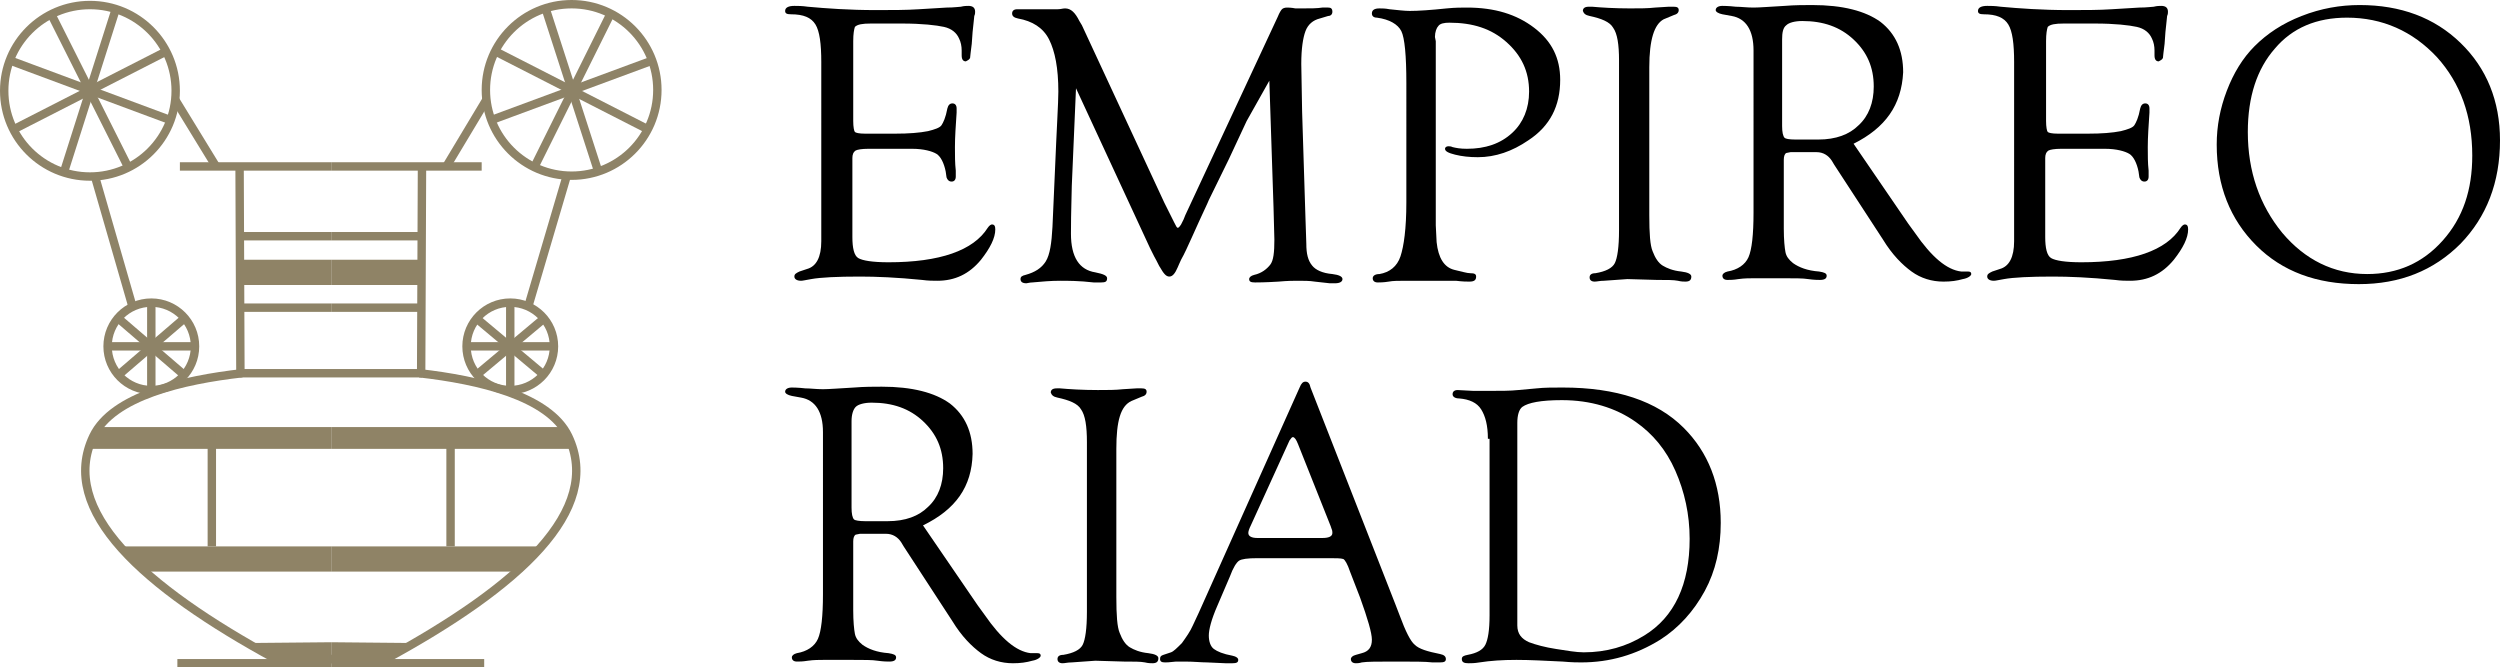 <?xml version="1.0" encoding="utf-8"?>
<!-- Generator: Adobe Illustrator 27.4.1, SVG Export Plug-In . SVG Version: 6.00 Build 0)  -->
<svg version="1.1" id="Layer_1" xmlns="http://www.w3.org/2000/svg" xmlns:xlink="http://www.w3.org/1999/xlink" x="0px" y="0px"
	 viewBox="0 0 297.4 79.4" style="enable-background:new 0 0 297.4 79.4;" xml:space="preserve">
<style type="text/css">
	.st0{fill:none;stroke:#8E8367;stroke-miterlimit:10;}
	.st1{fill:#8F8366;}
</style>
<path d="M101.5,4.9v9.5c0,0.7,0.1,1.2,0.2,1.3c0.1,0.1,0.5,0.2,1.2,0.2h3.6c1.6,0,2.9-0.1,3.9-0.3c0.8-0.2,1.4-0.4,1.6-0.7
	c0.2-0.3,0.5-0.9,0.7-2c0.1-0.4,0.3-0.6,0.6-0.6s0.5,0.2,0.5,0.6c0,0.1,0,0.3,0,0.5c-0.1,1.5-0.2,2.9-0.2,4.1c0,1,0,1.9,0.1,2.8
	c0,0.3,0,0.5,0,0.7c0,0.4-0.2,0.6-0.5,0.6s-0.5-0.2-0.6-0.5l-0.1-0.7c-0.2-1-0.6-1.8-1.1-2.1s-1.5-0.6-2.9-0.6h-5.2
	c-0.8,0-1.3,0.1-1.5,0.2c-0.3,0.2-0.4,0.5-0.4,0.9v0.8v8.6c0,1.3,0.2,2.2,0.7,2.5s1.7,0.5,3.6,0.5c6.1,0,10.1-1.4,11.8-4.1
	c0.2-0.3,0.4-0.4,0.5-0.4c0.3,0,0.4,0.2,0.4,0.6c0,1-0.6,2.2-1.7,3.6c-1.4,1.7-3.1,2.5-5.2,2.5c-0.5,0-1.1,0-1.8-0.1
	c-3-0.3-5.5-0.4-7.4-0.4c-2.7,0-4.7,0.1-5.8,0.3c-0.6,0.1-1,0.2-1.2,0.2c-0.5,0-0.8-0.2-0.8-0.5s0.2-0.4,0.6-0.6L96,32
	c1.1-0.3,1.7-1.4,1.7-3.3v-1.5V7.4c0-2.2-0.2-3.7-0.7-4.5s-1.4-1.2-2.9-1.2c-0.5,0-0.7-0.1-0.7-0.4c0-0.4,0.4-0.6,1.1-0.6
	c0.4,0,0.9,0,1.6,0.1c2.2,0.2,4.9,0.4,8.1,0.4c1.9,0,3.6,0,5.1-0.1l3.3-0.2c0.9,0,1.5-0.1,1.7-0.1c0.4-0.1,0.7-0.1,0.9-0.1
	c0.5,0,0.8,0.2,0.8,0.7c0,0.1,0,0.3-0.1,0.5c0,0.2-0.1,0.8-0.2,1.9l-0.1,1.4c-0.1,0.9-0.2,1.5-0.2,1.7c-0.1,0.2-0.3,0.3-0.5,0.4
	c-0.3,0-0.5-0.2-0.5-0.7V6c0-0.5-0.1-1-0.3-1.4c-0.3-0.7-0.9-1.2-1.8-1.4c-0.9-0.2-2.6-0.4-5-0.4h-3.7c-1,0-1.6,0.1-1.9,0.4
	C101.6,3.5,101.5,4,101.5,4.9z"/>
<path d="M151,9.6c-1.3,2.3-2.2,3.9-2.7,4.8l-2.1,4.5l-2.4,4.9c-0.1,0.3-0.8,1.7-2,4.4c-0.5,1.1-0.9,2-1.3,2.7
	c-0.2,0.4-0.3,0.7-0.4,0.9c-0.3,0.7-0.6,1.1-1,1.1s-0.7-0.4-1.1-1.1c-0.1-0.1-0.3-0.6-0.7-1.3l-0.5-1l-8.8-19l-0.5,11.6
	c0,1-0.1,2.9-0.1,5.7s1,4.3,2.9,4.6c1,0.2,1.4,0.4,1.4,0.7c0,0.4-0.2,0.5-0.7,0.5c-0.3,0-0.6,0-0.9,0c-1.7-0.2-3.1-0.2-4-0.2
	c-1.1,0-2.2,0.1-3.3,0.2c-0.3,0-0.6,0.1-0.7,0.1c-0.5,0-0.7-0.2-0.7-0.5s0.2-0.4,0.6-0.5c1.1-0.3,1.9-0.8,2.4-1.6s0.7-2.2,0.8-4.1
	l0.3-6.8c0.2-4.9,0.4-8,0.4-9.3c0-2.8-0.4-4.8-1.1-6.2c-0.7-1.4-2-2.2-3.7-2.5c-0.5-0.1-0.7-0.3-0.7-0.6s0.2-0.5,0.6-0.5
	c0.1,0,0.4,0,0.8,0c0.2,0,0.7,0,1.6,0c1.3,0,2.1,0,2.4,0c0.4,0,0.6-0.1,0.9-0.1c0.7,0,1.2,0.5,1.7,1.5l0.3,0.5l9.8,21.1l1.2,2.4
	c0.2,0.4,0.3,0.6,0.4,0.6c0.1,0,0.2-0.1,0.4-0.4l0.3-0.6l0.2-0.5L152,2c0.2-0.5,0.4-0.8,0.5-0.9s0.3-0.2,0.6-0.2c0.1,0,0.5,0,1,0.1
	c0.2,0,0.5,0,0.8,0c1,0,1.8,0,2.4-0.1c0.3,0,0.5,0,0.7,0c0.3,0,0.5,0.1,0.5,0.5c0,0.3-0.2,0.5-0.5,0.5l-1,0.3
	c-0.8,0.2-1.4,0.7-1.7,1.5c-0.3,0.8-0.5,2.1-0.5,3.9l0.1,5.7l0.4,12.7l0.1,3c0,1.2,0.2,2,0.7,2.6c0.4,0.5,1.2,0.9,2.4,1
	c0.8,0.1,1.2,0.3,1.2,0.6s-0.3,0.5-0.9,0.5c-0.2,0-0.4,0-0.6,0l-1.8-0.2c-0.6-0.1-1.3-0.1-2-0.1c-0.5,0-1.2,0-2.3,0.1
	c-1.6,0.1-2.6,0.1-2.8,0.1c-0.5,0-0.7-0.1-0.7-0.4c0-0.2,0.2-0.4,0.6-0.5c0.9-0.2,1.5-0.7,1.9-1.2s0.5-1.5,0.5-3l-0.1-3.8L151,9.6z"
	/>
<path d="M170.8,4.9v19.6v2.3l0.1,2c0.2,1.9,0.9,3,2.1,3.3c0.9,0.2,1.5,0.4,1.9,0.4c0.5,0,0.7,0.1,0.7,0.4c0,0.4-0.2,0.6-0.8,0.6
	c-0.3,0-0.8,0-1.6-0.1c-0.5,0-1.3,0-2.4,0h-1.7h-1.8c-0.9,0-1.6,0-2.1,0.1c-0.6,0.1-1.1,0.1-1.3,0.1c-0.4,0-0.6-0.2-0.6-0.5
	s0.3-0.5,0.8-0.5c1.2-0.2,2.1-0.9,2.5-2.1s0.7-3.3,0.7-6.4V9.9c0-3.3-0.2-5.4-0.6-6.2c-0.4-0.8-1.4-1.4-2.9-1.6
	c-0.4,0-0.6-0.2-0.6-0.5c0-0.4,0.3-0.6,0.9-0.6c0.3,0,0.7,0,1.2,0.1c1,0.1,1.8,0.2,2.4,0.2c1,0,2.5-0.1,4.4-0.3
	c1-0.1,1.8-0.1,2.4-0.1c3.3,0,5.9,0.8,8,2.4s3.1,3.6,3.1,6.2c0,3.1-1.2,5.5-3.8,7.2c-1.9,1.3-3.9,2-6,2c-1,0-1.9-0.1-2.7-0.3
	c-0.8-0.2-1.2-0.4-1.2-0.7c0-0.2,0.2-0.3,0.4-0.3c0.1,0,0.3,0,0.5,0.1c0.4,0.1,0.9,0.2,1.7,0.2c2.2,0,4-0.6,5.4-1.9
	c1.3-1.2,2-2.9,2-4.9c0-2.4-0.9-4.3-2.7-5.9c-1.8-1.6-4-2.3-6.8-2.3c-0.6,0-1.1,0.1-1.3,0.4c-0.2,0.2-0.4,0.7-0.4,1.3L170.8,4.9z"/>
<path d="M196.2,8v17.6c0,2.2,0.1,3.6,0.4,4.3c0.3,0.8,0.7,1.4,1.2,1.7s1.2,0.6,2.2,0.7c0.8,0.1,1.2,0.3,1.2,0.6
	c0,0.4-0.2,0.6-0.7,0.6c-0.2,0-0.5,0-0.9-0.1c-0.5-0.1-1.3-0.1-2.5-0.1l-3.5-0.1l-2.8,0.2c-0.5,0-0.8,0.1-1.1,0.1
	c-0.4,0-0.6-0.2-0.6-0.5s0.2-0.5,0.7-0.5c1.2-0.2,2-0.6,2.3-1.2c0.3-0.6,0.5-1.9,0.5-3.9V7.2c0-1.9-0.2-3.2-0.7-3.9
	c-0.4-0.7-1.4-1.1-2.8-1.4c-0.5-0.1-0.7-0.3-0.8-0.6c0-0.3,0.2-0.5,0.7-0.5c0.1,0,0.3,0,0.4,0c1.1,0.1,2.7,0.2,4.5,0.2
	c1.2,0,2.1,0,3-0.1l1.6-0.1c0.3,0,0.5,0,0.6,0c0.4,0,0.6,0.1,0.6,0.4s-0.2,0.5-0.6,0.6l-1.2,0.5C196.8,2.9,196.2,4.7,196.2,8z"/>
<path d="M220.5,17.1l6.5,9.5l0.8,1.1c2,2.9,3.8,4.4,5.5,4.6h0.8c0.3,0,0.4,0.1,0.4,0.3s-0.4,0.5-1,0.6c-0.7,0.2-1.4,0.3-2.3,0.3
	c-1.4,0-2.7-0.4-3.8-1.2s-2.3-2-3.4-3.8l-5.8-8.9l-0.3-0.5c-0.4-0.6-1-1-1.8-1H213l-0.5,0.1c-0.2,0.1-0.3,0.4-0.3,0.8v7.3v0.9
	c0,1.3,0.1,2.3,0.2,2.8s0.4,0.9,0.9,1.3c0.7,0.5,1.7,0.9,3.1,1c0.6,0.1,0.9,0.2,0.9,0.5s-0.2,0.5-0.8,0.5c-0.2,0-0.7,0-1.4-0.1
	c-0.6-0.1-1.6-0.1-3-0.1h-2.2h-1.2c-0.5,0-1.2,0-1.9,0.1c-0.6,0.1-1,0.1-1.3,0.1c-0.4,0-0.6-0.2-0.6-0.5c0-0.2,0.2-0.4,0.6-0.5
	c1.2-0.2,2.1-0.8,2.5-1.7s0.6-2.7,0.6-5.3V8.4V6c0-2.4-0.9-3.8-2.6-4.1l-1.1-0.2c-0.5-0.1-0.8-0.3-0.8-0.5c0-0.3,0.3-0.5,0.8-0.5
	c0.1,0,0.7,0,1.6,0.1c0.6,0,1.3,0.1,2.1,0.1c0.7,0,1.9-0.1,3.7-0.2c1.2-0.1,2.4-0.1,3.3-0.1c3.6,0,6.3,0.7,8.1,2
	c1.8,1.4,2.7,3.4,2.7,6C226.2,12.5,224.3,15.2,220.5,17.1z M213.6,16.6h2.7c2.1,0,3.7-0.6,4.8-1.7c1.2-1.1,1.8-2.7,1.8-4.6
	c0-2.3-0.8-4.1-2.4-5.6s-3.6-2.2-6.1-2.2c-0.9,0-1.6,0.2-1.9,0.5c-0.4,0.3-0.5,0.9-0.5,1.7v0.8V15c0,0.7,0.1,1.2,0.3,1.4
	C212.4,16.5,212.8,16.6,213.6,16.6z"/>
<path d="M243.4,4.9v9.5c0,0.7,0.1,1.2,0.2,1.3c0.1,0.1,0.5,0.2,1.2,0.2h3.6c1.6,0,2.9-0.1,3.9-0.3c0.8-0.2,1.4-0.4,1.6-0.7
	s0.5-0.9,0.7-2c0.1-0.4,0.3-0.6,0.6-0.6c0.3,0,0.5,0.2,0.5,0.6c0,0.1,0,0.3,0,0.5c-0.1,1.5-0.2,2.9-0.2,4.1c0,1,0,1.9,0.1,2.8
	c0,0.3,0,0.5,0,0.7c0,0.4-0.2,0.6-0.5,0.6s-0.5-0.2-0.6-0.5l-0.1-0.7c-0.2-1-0.6-1.8-1.1-2.1s-1.5-0.6-2.9-0.6h-5.2
	c-0.8,0-1.3,0.1-1.5,0.2c-0.3,0.2-0.4,0.5-0.4,0.9v0.8v8.6c0,1.3,0.2,2.2,0.7,2.5s1.7,0.5,3.6,0.5c6.1,0,10.1-1.4,11.8-4.1
	c0.2-0.3,0.4-0.4,0.5-0.4c0.3,0,0.4,0.2,0.4,0.6c0,1-0.6,2.2-1.7,3.6c-1.4,1.7-3.1,2.5-5.2,2.5c-0.5,0-1.1,0-1.8-0.1
	c-3-0.3-5.5-0.4-7.4-0.4c-2.7,0-4.7,0.1-5.8,0.3c-0.6,0.1-1,0.2-1.2,0.2c-0.5,0-0.8-0.2-0.8-0.5s0.2-0.4,0.6-0.6l0.9-0.3
	c1.1-0.3,1.7-1.4,1.7-3.3v-1.5V7.4c0-2.2-0.2-3.7-0.7-4.5s-1.4-1.2-2.9-1.2c-0.5,0-0.7-0.1-0.7-0.4c0-0.4,0.4-0.6,1.1-0.6
	c0.4,0,0.9,0,1.6,0.1c2.2,0.2,4.9,0.4,8.1,0.4c1.9,0,3.6,0,5.1-0.1l3.3-0.2c0.9,0,1.5-0.1,1.7-0.1c0.4-0.1,0.7-0.1,0.9-0.1
	c0.5,0,0.8,0.2,0.8,0.7c0,0.1,0,0.3-0.1,0.5c0,0.2-0.1,0.8-0.2,1.9l-0.1,1.4c-0.1,0.9-0.2,1.5-0.2,1.7c-0.1,0.2-0.3,0.3-0.5,0.4
	c-0.3,0-0.5-0.2-0.5-0.7V6c0-0.5-0.1-1-0.3-1.4c-0.3-0.7-0.9-1.2-1.8-1.4s-2.6-0.4-5-0.4h-3.7c-1,0-1.6,0.1-1.9,0.4
	C243.5,3.5,243.4,4,243.4,4.9z"/>
<path d="M280.7,0.6c4.9,0,8.9,1.5,12,4.5s4.7,6.9,4.7,11.6c0,5-1.6,9.1-4.7,12.3c-3.2,3.2-7.2,4.8-12.1,4.8c-5,0-9.1-1.5-12.2-4.6
	s-4.7-7.1-4.7-12c0-2.2,0.4-4.3,1.2-6.4c0.8-2.1,1.9-3.9,3.3-5.3c1.5-1.5,3.3-2.7,5.6-3.6C276.1,1,278.4,0.6,280.7,0.6z M279.2,2.1
	c-3.6,0-6.5,1.2-8.6,3.7c-2.1,2.4-3.2,5.7-3.2,9.9c0,4.7,1.4,8.7,4.1,12c2.7,3.2,6.1,4.9,10.1,4.9c3.6,0,6.6-1.3,9-4s3.5-6,3.5-10.1
	c0-4.7-1.4-8.6-4.2-11.7C287,3.7,283.4,2.1,279.2,2.1z"/>
<g>
	<path d="M109.8,62.5l6.5,9.5l0.8,1.1c2,2.9,3.8,4.4,5.5,4.6h0.8c0.3,0,0.4,0.1,0.4,0.3s-0.4,0.5-1,0.6c-0.7,0.2-1.4,0.3-2.3,0.3
		c-1.4,0-2.7-0.4-3.8-1.2s-2.3-2-3.4-3.8l-5.8-8.9l-0.3-0.5c-0.4-0.6-1-1-1.8-1h-3.1l-0.5,0.1c-0.2,0.1-0.3,0.4-0.3,0.8v7.3v0.9
		c0,1.3,0.1,2.3,0.2,2.8s0.4,0.9,0.9,1.3c0.7,0.5,1.7,0.9,3.1,1c0.6,0.1,0.9,0.2,0.9,0.5s-0.2,0.5-0.8,0.5c-0.2,0-0.7,0-1.4-0.1
		c-0.6-0.1-1.6-0.1-3-0.1h-2.2H98c-0.5,0-1.2,0-1.9,0.1c-0.6,0.1-1,0.1-1.3,0.1c-0.4,0-0.6-0.2-0.6-0.5c0-0.2,0.2-0.4,0.6-0.5
		c1.2-0.2,2.1-0.8,2.5-1.7s0.6-2.7,0.6-5.3V53.8v-2.4c0-2.4-0.9-3.8-2.6-4.1l-1.1-0.2c-0.5-0.1-0.8-0.3-0.8-0.5
		c0-0.3,0.3-0.5,0.8-0.5c0.1,0,0.7,0,1.6,0.1c0.6,0,1.3,0.1,2.1,0.1c0.7,0,1.9-0.1,3.7-0.2c1.2-0.1,2.4-0.1,3.3-0.1
		c3.6,0,6.3,0.7,8.1,2c1.8,1.4,2.7,3.4,2.7,6C115.6,57.9,113.7,60.6,109.8,62.5z M102.9,62h2.7c2.1,0,3.7-0.6,4.8-1.7
		c1.2-1.1,1.8-2.7,1.8-4.6c0-2.3-0.8-4.1-2.4-5.6s-3.6-2.2-6.1-2.2c-0.9,0-1.6,0.2-1.9,0.5s-0.5,0.9-0.5,1.7v0.8v9.5
		c0,0.7,0.1,1.2,0.3,1.4C101.7,61.9,102.2,62,102.9,62z"/>
	<path d="M132.8,53.4V71c0,2.2,0.1,3.6,0.4,4.3c0.3,0.8,0.7,1.4,1.2,1.7s1.2,0.6,2.2,0.7c0.8,0.1,1.2,0.3,1.2,0.6
		c0,0.4-0.2,0.6-0.7,0.6c-0.2,0-0.5,0-0.9-0.1c-0.5-0.1-1.3-0.1-2.5-0.1l-3.4-0.1l-2.8,0.2c-0.5,0-0.8,0.1-1.1,0.1
		c-0.4,0-0.6-0.2-0.6-0.5s0.2-0.5,0.7-0.5c1.2-0.2,2-0.6,2.3-1.2c0.3-0.6,0.5-1.9,0.5-3.9V52.6c0-1.9-0.2-3.2-0.7-3.9
		c-0.4-0.7-1.4-1.1-2.8-1.4c-0.5-0.1-0.7-0.3-0.8-0.6c0-0.3,0.2-0.5,0.7-0.5c0.1,0,0.3,0,0.4,0c1.1,0.1,2.7,0.2,4.5,0.2
		c1.2,0,2.1,0,3-0.1l1.6-0.1c0.3,0,0.5,0,0.6,0c0.4,0,0.6,0.1,0.6,0.4c0,0.3-0.2,0.5-0.6,0.6l-1.2,0.5
		C133.3,48.3,132.8,50.1,132.8,53.4z"/>
	<path d="M158.1,66.4h-8.5c-1.2,0-1.9,0.1-2.2,0.3c-0.3,0.2-0.7,0.8-1.1,1.9l-1.5,3.5c-0.7,1.6-1,2.8-1,3.5s0.2,1.3,0.6,1.6
		s1.1,0.6,2.2,0.8c0.5,0.1,0.7,0.3,0.7,0.5c0,0.3-0.2,0.4-0.7,0.4c-0.2,0-0.4,0-0.8,0l-2.2-0.1c-0.7,0-1.6-0.1-2.6-0.1
		c-0.5,0-0.8,0-1.1,0c-0.8,0.1-1.2,0.1-1.3,0.1c-0.4,0-0.6-0.1-0.6-0.4s0.1-0.4,0.4-0.5l0.9-0.3c0.3-0.1,0.7-0.5,1.3-1.1
		c0.5-0.7,1-1.4,1.3-2.1l0.7-1.5l12-26.8c0.2-0.5,0.4-0.7,0.7-0.7c0.3,0,0.5,0.2,0.6,0.7L166,71.9l0.5,1.3c0.7,1.9,1.3,3.1,1.8,3.5
		c0.5,0.5,1.5,0.8,3,1.1c0.5,0.1,0.7,0.3,0.7,0.6s-0.2,0.4-0.7,0.4c-0.1,0-0.4,0-0.9,0c-0.8-0.1-2.3-0.1-4.3-0.1
		c-2.2,0-3.5,0-4.1,0.1c-0.3,0.1-0.6,0.1-0.7,0.1c-0.4,0-0.6-0.2-0.6-0.5c0-0.2,0.2-0.4,0.6-0.5l0.7-0.2c0.8-0.2,1.2-0.7,1.2-1.6
		c0-0.8-0.5-2.5-1.4-5l-1.2-3.1c-0.3-0.9-0.6-1.4-0.8-1.5C159.5,66.4,158.9,66.4,158.1,66.4z M158.3,62.6l-3.7-9.3l-0.2-0.5
		c-0.2-0.5-0.4-0.8-0.6-0.8c-0.1,0-0.2,0.1-0.4,0.4l-4.6,10.1c-0.2,0.4-0.3,0.7-0.3,0.9c0,0.4,0.4,0.6,1.1,0.6h0.6h7.1
		c0.8,0,1.2-0.2,1.2-0.6c0-0.1,0-0.3-0.1-0.5L158.3,62.6z"/>
	<path d="M177,52.2c0-1.6-0.3-2.7-0.8-3.5s-1.4-1.2-2.6-1.3c-0.5,0-0.8-0.2-0.8-0.5s0.2-0.5,0.6-0.5l1.9,0.1c0.2,0,0.7,0,1.6,0
		c1.6,0,2.8,0,3.7-0.1l2.2-0.2c0.9-0.1,2-0.1,3.1-0.1c6.4,0,11.2,1.6,14.4,4.8c2.9,2.9,4.4,6.7,4.4,11.3c0,3-0.6,5.7-1.9,8.1
		s-3.1,4.4-5.3,5.8c-2.9,1.8-6,2.7-9.4,2.7c-0.4,0-1.1,0-2.2-0.1c-2.1-0.1-3.9-0.2-5.5-0.2c-1.7,0-3.1,0.1-4.4,0.3
		c-0.6,0.1-1,0.1-1.3,0.1c-0.5,0-0.8-0.1-0.8-0.5c0-0.3,0.2-0.4,0.7-0.5c1.1-0.2,1.8-0.6,2.1-1.2c0.3-0.6,0.5-1.7,0.5-3.5v-21
		L177,52.2L177,52.2z M180.5,50.3v24.1c0,1,0.5,1.6,1.4,2c0.8,0.3,1.9,0.6,3.2,0.8c1.3,0.2,2.4,0.4,3.3,0.4c2.7,0,5.1-0.7,7.2-2
		c3.6-2.2,5.4-6.1,5.4-11.5c0-2.9-0.6-5.6-1.7-8.1s-2.7-4.4-4.7-5.8c-2.4-1.7-5.4-2.6-8.8-2.6c-2.5,0-4,0.3-4.7,0.8
		C180.7,48.7,180.5,49.4,180.5,50.3z"/>
</g>
<g>
	<g>
		<line class="st0" x1="11.3" y1="21" x2="15.8" y2="36.6"/>
		<line class="st0" x1="20.8" y1="11.8" x2="25.7" y2="19.8"/>
		<polyline class="st0" points="21.4,19.8 28.9,19.8 39.4,19.8 		"/>
		<line class="st0" x1="28.6" y1="44.7" x2="28.5" y2="19.7"/>
		<path class="st0" d="M39.6,78.4h-6.8C17,69.8,6.9,60.7,11.1,51.9c2.3-4.8,10.7-6.7,17.7-7.5"/>
		<circle class="st0" cx="10.7" cy="10.8" r="10.2"/>
		<circle class="st0" cx="18" cy="41.2" r="5.2"/>
		<polyline class="st1" points="11.7,50.8 39.4,50.8 39.4,53.4 10.4,53.4 		"/>
		<line class="st0" x1="28.6" y1="28.1" x2="39.4" y2="28.1"/>
		<line class="st0" x1="28.6" y1="36.6" x2="39.4" y2="36.6"/>
		<polyline class="st1" points="28.5,30.9 39.4,30.9 39.4,33.9 28.6,33.9 		"/>
		<line class="st0" x1="25.2" y1="53.2" x2="25.2" y2="65"/>
		<polyline class="st1" points="13.9,65 39.4,65 39.4,68 16.6,68 		"/>
		<line class="st0" x1="6.1" y1="1.7" x2="15.2" y2="19.8"/>
		<line class="st0" x1="13.8" y1="1" x2="7.6" y2="20.5"/>
		<line class="st0" x1="20.3" y1="14.3" x2="1.2" y2="7.2"/>
		<line class="st0" x1="19.8" y1="6.1" x2="1.6" y2="15.4"/>
		<line class="st0" x1="14.1" y1="37.9" x2="21.9" y2="44.6"/>
		<line class="st0" x1="18" y1="36.1" x2="18" y2="46.4"/>
		<line class="st0" x1="23.1" y1="41.2" x2="12.8" y2="41.2"/>
		<line class="st0" x1="21.9" y1="37.9" x2="14.1" y2="44.6"/>
		<line class="st0" x1="21.1" y1="78.9" x2="39.4" y2="78.9"/>
		<polyline class="st1" points="28.8,76.5 39.4,76.4 39.4,78.6 32.5,78.6 		"/>
		<line class="st0" x1="67.4" y1="21" x2="62.8" y2="36.6"/>
		<line class="st0" x1="57.9" y1="11.8" x2="53.1" y2="19.8"/>
		<polyline class="st0" points="57.3,19.8 49.8,19.8 39.4,19.8 		"/>
		<line class="st0" x1="50.1" y1="44.6" x2="50.2" y2="19.8"/>
		<path class="st0" d="M39.1,78.4h6.8c15.8-8.6,25.9-17.7,21.7-26.5c-2.3-4.8-10.7-6.7-17.7-7.5"/>
		<circle class="st0" cx="68" cy="10.7" r="10.2"/>
		<circle class="st0" cx="60.7" cy="41.2" r="5.2"/>
		<polyline class="st1" points="67,50.8 39.4,50.8 39.4,53.4 68.4,53.4 		"/>
		<line class="st0" x1="50.1" y1="28.1" x2="39.4" y2="28.1"/>
		<line class="st0" x1="50.1" y1="36.6" x2="39.4" y2="36.6"/>
		<polyline class="st1" points="50.2,30.9 39.4,30.9 39.4,33.9 50.1,33.9 		"/>
		<line class="st0" x1="53.6" y1="53.2" x2="53.6" y2="65"/>
		<polyline class="st1" points="64.9,65 39.4,65 39.4,68 62.1,68 		"/>
		<line class="st0" x1="72.6" y1="1.7" x2="63.6" y2="19.8"/>
		<line class="st0" x1="64.9" y1="1" x2="71.2" y2="20.5"/>
		<line class="st0" x1="58.4" y1="14.3" x2="77.6" y2="7.2"/>
		<line class="st0" x1="58.9" y1="6.1" x2="77.1" y2="15.4"/>
		<line class="st0" x1="64.7" y1="37.9" x2="56.7" y2="44.6"/>
		<line class="st0" x1="60.7" y1="36.1" x2="60.7" y2="46.4"/>
		<line class="st0" x1="55.5" y1="41.2" x2="65.9" y2="41.2"/>
		<line class="st0" x1="56.7" y1="37.9" x2="64.7" y2="44.6"/>
		<line class="st0" x1="57.6" y1="78.9" x2="39.4" y2="78.9"/>
		<polyline class="st1" points="49.9,76.5 39.4,76.4 39.4,78.6 46.2,78.6 		"/>
		<line class="st0" x1="28.5" y1="44.4" x2="50.2" y2="44.4"/>
	</g>
</g>
</svg>
